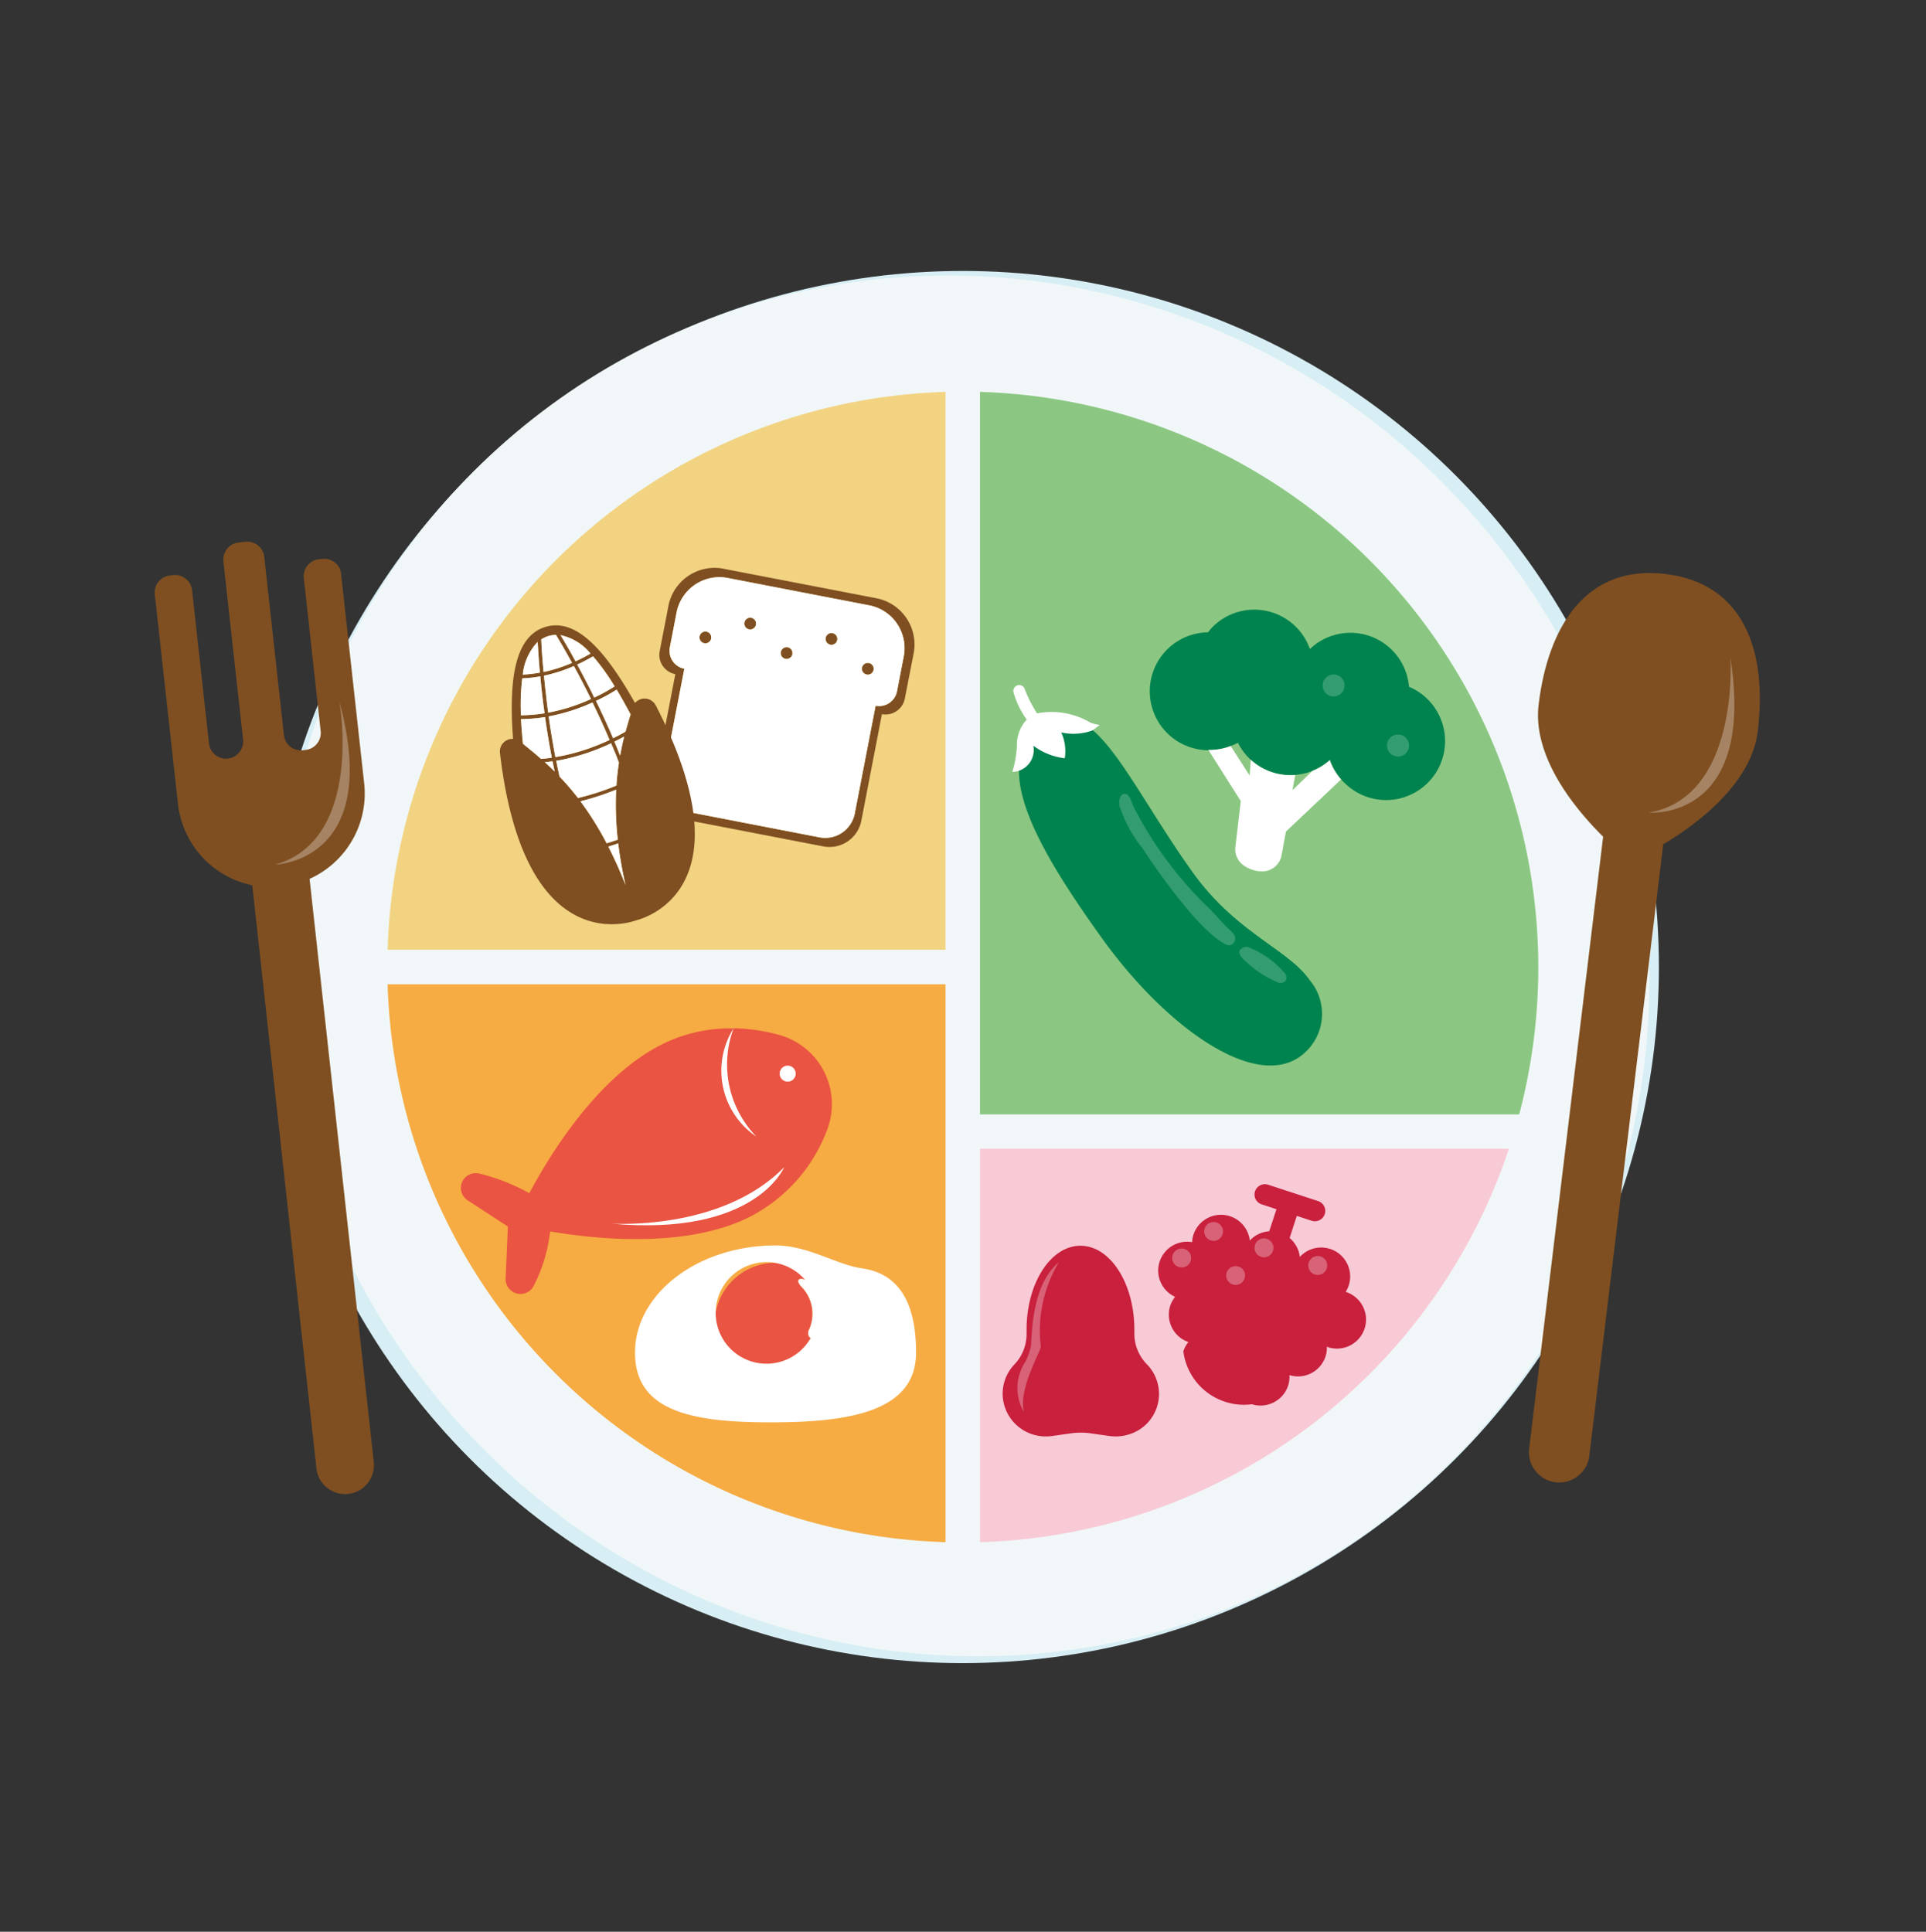 <svg xmlns="http://www.w3.org/2000/svg" width="96.033" height="96.328" viewBox="0 0 96.033 96.328"><rect x="0" y="0" width="96.033" height="96.328" fill="#333333" stroke="none"/><g id="圖層_10" data-name="圖層 10"><circle id="Ellipse_163" cx="34.711" cy="34.711" r="34.711" fill="#d8eef5" data-name="Ellipse 163" transform="translate(13.294 13.511)"/><ellipse id="Ellipse_164" cx="34.705" cy="33.934" fill="#f1f7f8" data-name="Ellipse 164" rx="34.705" ry="33.934" transform="rotate(-127.237 44.89 37.748)"/><path id="Path_29557" fill="#f2d382" d="M281.419 102.23H253.6a28.694 28.694 0 0 1 27.819-27.82Z" data-name="Path 29557" transform="translate(-234.273 -54.868)"/><path id="Path_29558" fill="#8bc782" d="M72.647 110.439V74.41a28.709 28.709 0 0 1 26.883 36.029Z" data-name="Path 29558" transform="translate(-23.781 -54.868)"/><path id="Path_29559" fill="#f8cad6" d="M81.61 305.48h26.371A28.707 28.707 0 0 1 81.61 325.1Z" data-name="Path 29559" transform="translate(-32.744 -248.197)"/><path id="Path_29560" fill="#f6ab43" d="M281.419 255.26v27.82a28.694 28.694 0 0 1-27.819-27.82Z" data-name="Path 29560" transform="translate(-234.273 -206.179)"/><path id="Path_29561" fill="#00834e" d="M110.653 149.36a2.93 2.93 0 0 1-.563-.964 2.94 2.94 0 0 1-3.94-.015l-.026-.021a2.909 2.909 0 0 1-.617-.828 3.106 3.106 0 0 1-.361.163 2.94 2.94 0 1 1-1.13-5.669c.054-.067.109-.136.163-.2a2.94 2.94 0 0 1 4.918 1.032 2.93 2.93 0 0 1 4.941 1.883 2.94 2.94 0 1 1-3.18 4.828 2.542 2.542 0 0 1-.205-.209Z" data-name="Path 29561" transform="translate(-43.783 -110.495)"/><path id="Path_29562" fill="none" d="M160.41 181.683a3.105 3.105 0 0 0 .361-.163 2.909 2.909 0 0 0 .617.828l.026.021-.059.782Z" data-name="Path 29562" transform="translate(-99.048 -144.483)"/><path id="Path_29563" fill="none" d="M141.71 190.3a2.922 2.922 0 0 0 .861-.207l-1 .965Z" data-name="Path 29563" transform="translate(-77.128 -151.654)"/><path id="Path_29564" fill="#fff" d="m133.949 182.52.946 1.47.059-.782a2.925 2.925 0 0 0 2.216.758l-.14.759 1-.967a2.914 2.914 0 0 0 .862-.536 2.93 2.93 0 0 0 .563.964l-2.749 2.6-.22 1.186a.98.98 0 0 1-.923.8 1.6 1.6 0 0 1-.967-.3.98.98 0 0 1-.412-.92l.269-2.287-1.615-2.551a2.94 2.94 0 0 0 1.111-.194Z" data-name="Path 29564" transform="translate(-72.587 -145.32)"/><g id="Group_40013" data-name="Group 40013" opacity=".2" transform="translate(65.948 33.631)"><path id="Path_29565" fill="#fff" d="M131.933 161.62a.547.547 0 1 1 .394.149.549.549 0 0 1-.394-.149Z" data-name="Path 29565" transform="translate(-131.76 -160.671)"/></g><g id="Group_40014" data-name="Group 40014" opacity=".2" transform="translate(69.163 36.629)"><path id="Path_29566" fill="#fff" d="M113 179.171a.549.549 0 1 1-.777.026.549.549 0 0 1 .777-.026Z" data-name="Path 29566" transform="translate(-112.08 -179.023)"/></g><path id="Path_29567" fill="#ea5442" d="M301.9 268.68a9.157 9.157 0 0 1 2.311.345 3.582 3.582 0 0 1 2.326 4.787 8.034 8.034 0 0 1-3.907 4.312c-3.1 1.514-7.459 1.1-9.88.689a7.841 7.841 0 0 1-.817 2.711.74.74 0 0 1-1.4-.368l.111-2.587-2.006-1.307a.738.738 0 0 1 .575-1.336 10.044 10.044 0 0 1 2.5.98c1.143-2.141 3.53-5.917 6.687-7.456a7.576 7.576 0 0 1 3.5-.759" data-name="Path 29567" transform="translate(-265.321 -217.407)"/><path id="Path_29568" fill="#fff" d="M311.527 311.12s-1.429 3.489-8.657 2.808c.002 0 5.501.411 8.657-2.808Z" data-name="Path 29568" transform="translate(-272.428 -252.916)"/><path id="Path_29569" fill="#fff" d="M299.35 280.628a.4.4 0 1 1 .539.186.4.4 0 0 1-.539-.186Z" data-name="Path 29569" transform="translate(-260.436 -226.918)"/><path id="Path_29570" fill="#fff" data-name="Path 29570" transform="translate(88.566 7.389)"/><path id="Path_29571" fill="#fff" d="M313.085 274.085a3.963 3.963 0 0 1-1.135-5.4 5.163 5.163 0 0 0 1.135 5.4Z" data-name="Path 29571" transform="translate(-275.372 -217.407)"/><path id="Path_29572" fill="#7f4f21" d="m266.5 128.193 7.619 1.47a2.347 2.347 0 0 1 1.859 2.75l-.439 2.246a.98.98 0 0 1-1.143.784l-1.026 5.312a1.619 1.619 0 0 1-1.9 1.282l-7.121-1.377a1.619 1.619 0 0 1-1.281-1.9l1.027-5.312a.98.98 0 0 1-.779-1.153l.434-2.247a2.347 2.347 0 0 1 2.746-1.859Zm-2.68 3.92a.91.91 0 0 0 .722 1.067l-1.04 5.375a1.5 1.5 0 0 0 1.187 1.756l6.594 1.276a1.5 1.5 0 0 0 1.756-1.187l1.04-5.375a.91.91 0 0 0 1.067-.72l.336-1.741a2.172 2.172 0 0 0-1.721-2.546l-7.058-1.365a2.176 2.176 0 0 0-2.546 1.721Z" data-name="Path 29572" transform="translate(-230.422 -99.831)"/><circle id="Ellipse_165" cx=".294" cy=".294" r=".294" fill="#7f4f21" data-name="Ellipse 165" transform="translate(42.976 33.055)"/><circle id="Ellipse_166" cx=".294" cy=".294" r=".294" fill="#7f4f21" data-name="Ellipse 166" transform="translate(38.927 32.271)"/><circle id="Ellipse_167" cx=".294" cy=".294" r=".294" fill="#7f4f21" data-name="Ellipse 167" transform="translate(37.111 30.797)"/><circle id="Ellipse_168" cx=".294" cy=".294" r=".294" fill="#7f4f21" data-name="Ellipse 168" transform="translate(34.878 31.488)"/><circle id="Ellipse_169" cx=".294" cy=".294" r=".294" fill="#7f4f21" data-name="Ellipse 169" transform="translate(41.163 31.565)"/><path id="Path_29573" fill="#fff" d="m269.336 131 7.058 1.365a2.172 2.172 0 0 1 1.721 2.546l-.336 1.741a.91.91 0 0 1-1.067.72l-1.04 5.375a1.5 1.5 0 0 1-1.756 1.187l-6.594-1.276a1.5 1.5 0 0 1-1.187-1.756l1.04-5.375a.91.91 0 0 1-.722-1.067l.336-1.741a2.176 2.176 0 0 1 2.547-1.719Zm6.93 4.818a.294.294 0 1 0-.188-.124.294.294 0 0 0 .188.122Zm-1.813-1.488a.294.294 0 1 0-.232-.345.294.294 0 0 0 .232.343Zm-2.236.706a.294.294 0 1 0-.188-.124.294.294 0 0 0 .188.121Zm-1.816-1.47a.294.294 0 1 0-.232-.345.294.294 0 0 0 .232.345Zm-2.233.691a.294.294 0 1 0-.234-.345.294.294 0 0 0 .234.345Z" data-name="Path 29573" transform="translate(-233.052 -102.18)"/><path id="Path_29574" fill="#7f4f21" d="M330.146 152.037a.629.629 0 0 1 .653-.7c-.224-3 .1-5.119 1.607-5.581s2.95 1.086 4.475 3.791a.627.627 0 0 1 1.034.119c4.614 8.955-.338 10.556-.98 10.721-.612.213-5.615 1.655-6.789-8.35Zm4.513-2.471a9.318 9.318 0 0 1-2.081.653q.145 1.019.336 2.03a10.4 10.4 0 0 0 2.7-.857q-.4-.946-.851-1.869Zm-.054-.18.077-.036q-.408-.831-.854-1.643a7.475 7.475 0 0 1-1.49.48c.034.343.07.686.111 1.027.031.271.067.542.1.817a9.2 9.2 0 0 0 2.056-.645Zm1.8 9.23a20.354 20.354 0 0 1-.363-2.068c-.163.057-.327.109-.49.163a20.632 20.632 0 0 1 .848 1.905Zm-.936-2.073c.186-.056.369-.116.554-.181a15.616 15.616 0 0 1-.08-2.494 13.2 13.2 0 0 1-1.782.581 15.73 15.73 0 0 1 1.305 2.094Zm-2.594-3.579c-.036-.163-.072-.34-.106-.51-.127.018-.255.029-.384.042l.487.468Zm.245.252a13.04 13.04 0 0 1 .916 1.071 12.74 12.74 0 0 0 1.918-.621c.028-.408.07-.787.124-1.143-.041-.1-.077-.209-.118-.312a30.55 30.55 0 0 0-.271-.653 10.751 10.751 0 0 1-2.53.838c-.069.013-.137.021-.206.033.047.259.107.522.164.787Zm3.012-1.053q.093-.506.2-.941c-.065.036-.131.074-.2.108l-.287.144c.1.229.193.461.279.689Zm-4.843-.583c.268.216.573.461.9.751.18-.016.359-.033.537-.06q-.193-1.008-.338-2.024a8.15 8.15 0 0 1-1.2.1c.025.389.057.8.1 1.228Zm-.1-1.416a8.152 8.152 0 0 0 1.179-.1q-.127-.918-.212-1.841a6.426 6.426 0 0 1-.9.1 10.943 10.943 0 0 0-.06 1.842Zm.095-2.03a7.123 7.123 0 0 0 .854-.1 39.006 39.006 0 0 1-.078-1l-.033-.529a2.712 2.712 0 0 0-.738 1.627Zm1.269-1.916a1.4 1.4 0 0 0-.343.163c.023.542.064 1.085.116 1.625a7.513 7.513 0 0 0 1.418-.456c-.154-.281-.312-.56-.472-.838a50.076 50.076 0 0 0-.327-.552 1.486 1.486 0 0 0-.398.057Zm.619-.052q.389.642.746 1.307a7.879 7.879 0 0 0 .746-.387 2.594 2.594 0 0 0-1.493-.921Zm1.622 1.057a8.183 8.183 0 0 1-.787.41c.163.315.338.632.5.951.118.23.232.461.346.694a8.671 8.671 0 0 0 1.018-.559 10.944 10.944 0 0 0-1.078-1.5Zm1.178 1.655a8.292 8.292 0 0 1-1.031.563q.448.921.853 1.865c.211-.1.416-.217.619-.327.085-.315.171-.6.252-.862q-.365-.675-.699-1.241Z" data-name="Path 29574" transform="translate(-305.218 -114.492)"/><g id="Group_40015" fill="#fff" data-name="Group 40015" transform="translate(25.962 31.657)"><path id="Path_29575" d="M353.473 183.333c-.057-.265-.114-.528-.163-.792.069-.011.137-.02.206-.033a10.751 10.751 0 0 0 2.53-.838l.271.653c.041.1.077.209.118.312-.054.354-.1.733-.124 1.143a12.742 12.742 0 0 1-1.918.621 13.04 13.04 0 0 0-.92-1.066Z" data-name="Path 29575" transform="translate(-351.536 -176.265)"/><path id="Path_29576" d="m373.324 187.19.106.51a9.174 9.174 0 0 0-.49-.467c.129-.014.26-.025.384-.043Z" data-name="Path 29576" transform="translate(-371.738 -180.884)"/><path id="Path_29577" d="m358.231 169.257.1-.047q.449.923.851 1.869a10.4 10.4 0 0 1-2.7.857q-.194-1.011-.336-2.03a9.317 9.317 0 0 0 2.085-.649Z" data-name="Path 29577" transform="translate(-354.752 -165.84)"/><path id="Path_29578" d="M353.67 196.421a13.2 13.2 0 0 0 1.782-.581 15.62 15.62 0 0 0 .08 2.494c-.185.065-.367.126-.554.181a15.729 15.729 0 0 0-1.308-2.094Z" data-name="Path 29578" transform="translate(-350.692 -188.121)"/><path id="Path_29579" d="M373.8 173.775a8.151 8.151 0 0 0 1.2-.1q.145 1.016.338 2.024c-.178.028-.358.044-.537.06-.327-.291-.635-.536-.9-.751-.042-.428-.075-.84-.095-1.228Z" data-name="Path 29579" transform="translate(-373.784 -169.572)"/><path id="Path_29580" d="M349.78 165.844a8.292 8.292 0 0 0 1.031-.563c.229.377.459.791.693 1.233q-.12.39-.252.862c-.2.116-.408.229-.619.327q-.405-.937-.853-1.859Z" data-name="Path 29580" transform="translate(-346.028 -162.552)"/><path id="Path_29581" d="M352.007 179.748c.065-.034.131-.072.2-.108q-.109.434-.2.941c-.091-.23-.183-.461-.279-.689Z" data-name="Path 29581" transform="translate(-347.045 -174.567)"/><path id="Path_29582" d="M377.192 163.1a8.152 8.152 0 0 1-1.179.1 10.947 10.947 0 0 1 .065-1.842 6.426 6.426 0 0 0 .9-.1q.082.926.214 1.842Z" data-name="Path 29582" transform="translate(-376 -159.189)"/><path id="Path_29583" d="M355.151 156.5a39.34 39.34 0 0 0-.5-.951 8.183 8.183 0 0 0 .787-.41 10.942 10.942 0 0 1 1.078 1.5 8.669 8.669 0 0 1-1.018.559 11.322 11.322 0 0 0-.347-.698Z" data-name="Path 29583" transform="translate(-351.836 -154.069)"/><path id="Path_29584" d="M369.174 149.975a7.514 7.514 0 0 1-1.418.456 30.515 30.515 0 0 1-.116-1.625 1.4 1.4 0 0 1 .343-.163 1.486 1.486 0 0 1 .392-.062c.109.183.219.367.327.552.16.282.318.561.472.842Z" data-name="Path 29584" transform="translate(-366.616 -148.58)"/><path id="Path_29585" d="M378.294 152.264a7.127 7.127 0 0 1-.854.1 2.725 2.725 0 0 1 .743-1.633 46.913 46.913 0 0 0 .111 1.533Z" data-name="Path 29585" transform="translate(-377.337 -150.379)"/><path id="Path_29586" d="M362.076 160.424a19.804 19.804 0 0 1-.1-.817 49.578 49.578 0 0 1-.111-1.027 7.476 7.476 0 0 0 1.49-.48q.446.817.854 1.643l-.077.036a9.2 9.2 0 0 1-2.056.645Z" data-name="Path 29586" transform="translate(-360.702 -156.545)"/><path id="Path_29587" d="M362 148.67a2.636 2.636 0 0 1 1.493.916 7.882 7.882 0 0 1-.746.387q-.358-.661-.747-1.303Z" data-name="Path 29587" transform="translate(-360.014 -148.655)"/><path id="Path_29588" d="M351.31 212.393c.163-.051.327-.1.49-.163a20.354 20.354 0 0 0 .363 2.068 20.632 20.632 0 0 0-.853-1.905Z" data-name="Path 29588" transform="translate(-346.938 -201.834)"/></g><path id="Path_29589" fill="#c8203d" d="M188.984 341.05a2.19 2.19 0 0 0 .63-1.558v-.2c0-2.313 1.2-4.186 2.688-4.186a1.615 1.615 0 0 1 .217.015c1.382.172 2.47 1.973 2.47 4.172v.178a2.185 2.185 0 0 0 .64 1.563 2.108 2.108 0 0 1-.882 3.472 2.254 2.254 0 0 1-1.058.08l-.872-.124a3.622 3.622 0 0 0-.995 0l-.874.124a2.259 2.259 0 0 1-1.055-.078 2.146 2.146 0 0 1-1.47-1.916 2.123 2.123 0 0 1 .561-1.542Z" data-name="Path 29589" transform="translate(-138.428 -272.987)"/><g id="Group_40016" data-name="Group 40016" opacity=".3" transform="translate(50.741 62.943)"><path id="Path_29590" fill="#fff" d="M219.385 345.087a2.814 2.814 0 0 0 .284-.817c.049-.856.1-3.074 1.387-4.14a6.578 6.578 0 0 0-.9 4.188c.021.235-1.119 2.073-.846 3.278a2.364 2.364 0 0 1 .078-2.509Z" data-name="Path 29590" transform="translate(-219 -340.13)"/></g><path id="Path_29591" fill="#c8203d" d="M129.751 327.261a3.047 3.047 0 0 1-3.422-2.641 1.408 1.408 0 0 1 .255-.461 1.445 1.445 0 0 1-.908-1.811 1.487 1.487 0 0 1 .242-.443 1.439 1.439 0 0 1 .849-2.726 1.422 1.422 0 0 1 .064-.366 1.445 1.445 0 0 1 2.811.286 1.455 1.455 0 0 1 .969-.464l.361-1.1-.738-.242a.515.515 0 1 1 .318-.98l2.5.817a.516.516 0 0 1-.327.98l-.738-.242-.359 1.1a1.457 1.457 0 0 1 .508.947 1.445 1.445 0 0 1 2.439 1.426 1.47 1.47 0 0 1-.154.319l.046.011a1.448 1.448 0 0 1-.9 2.752c-.029-.01-.054-.026-.083-.038a1.417 1.417 0 0 1-.065.49 1.445 1.445 0 0 1-1.8.934 1.413 1.413 0 0 1-.065.523 1.447 1.447 0 0 1-1.803.929Z" data-name="Path 29591" transform="translate(-67.326 -257.237)"/><g id="Group_40017" data-name="Group 40017" opacity=".3" transform="translate(60.042 60.938)"><path id="Path_29592" fill="#fff" d="M169.48 327.879a.47.47 0 1 1-.36.027.472.472 0 0 1 .36-.027Z" data-name="Path 29592" transform="translate(-168.862 -327.856)"/></g><g id="Group_40018" data-name="Group 40018" opacity=".3" transform="translate(58.448 62.26)"><path id="Path_29593" fill="#fff" d="M179.24 335.973a.472.472 0 1 1-.595.3.472.472 0 0 1 .595-.3Z" data-name="Path 29593" transform="translate(-178.622 -335.95)"/></g><g id="Group_40019" data-name="Group 40019" opacity=".3" transform="translate(61.139 63.138)"><path id="Path_29594" fill="#fff" d="M162.782 341.348h.016a.47.47 0 1 1-.612.294l.011-.025a.472.472 0 0 1 .585-.269Z" data-name="Path 29594" transform="translate(-162.162 -341.324)"/></g><g id="Group_40020" data-name="Group 40020" opacity=".3" transform="translate(62.551 61.755)"><path id="Path_29595" fill="#fff" d="M154.116 332.879a.469.469 0 0 1 .327.413.461.461 0 0 1-.021.181.472.472 0 1 1-.3-.595Z" data-name="Path 29595" transform="translate(-153.5 -332.856)"/></g><g id="Group_40021" data-name="Group 40021" opacity=".3" transform="translate(65.236 62.632)"><path id="Path_29596" fill="#fff" d="M137.681 338.251a.472.472 0 1 1-.6.3.472.472 0 0 1 .6-.3Z" data-name="Path 29596" transform="translate(-137.061 -338.227)"/></g><path id="Path_29597" fill="#00834e" d="M142.741 184.9c3.329 4.639 8.073 7.941 10.274 5.561a2.6 2.6 0 0 0 .093-3.458c-1.047-1.529-3.66-2.347-5.823-5.362-3.327-4.639-4.97-9.156-7.557-7.3s-.314 5.923 3.013 10.559Z" data-name="Path 29597" transform="translate(-87.801 -138.122)"/><path id="Path_29598" fill="#fff" d="M206.752 166.769a1.821 1.821 0 0 1 .49-1.143l-.016-.011a4.317 4.317 0 0 1-.639-1.315.3.3 0 0 1 .18-.377.291.291 0 0 1 .369.185 6.66 6.66 0 0 0 .616 1.212 3.8 3.8 0 0 1 2.672.467 2.7 2.7 0 0 0 .456.113l-.361.269a2.754 2.754 0 0 1-1.56.1 2.256 2.256 0 0 1 .175 1.289 3.241 3.241 0 0 1-1.568-.627 1.091 1.091 0 0 1-1.045 1.307 5.251 5.251 0 0 0 .231-1.469Z" data-name="Path 29598" transform="translate(-156.044 -129.747)"/><g id="Group_40022" data-name="Group 40022" opacity=".2" transform="translate(55.803 39.582)"><path id="Path_29599" fill="#fff" d="M170.743 203.934c-.372-.327-.684-.728-1.037-1.083a19.04 19.04 0 0 1-3.843-5.184s-.163-.634-.441-.559c-.224.062-.261.359-.224.588a6.622 6.622 0 0 0 1.143 2.115s2.649 4.1 4.191 4.818a.284.284 0 0 0 .23.011.354.354 0 0 0 .127-.546 1.281 1.281 0 0 0-.146-.16Z" data-name="Path 29599" transform="translate(-165.185 -197.102)"/></g><g id="Group_40023" data-name="Group 40023" opacity=".2" transform="translate(61.795 47.212)"><path id="Path_29600" fill="#fff" d="M151.753 245.094a4.664 4.664 0 0 0-1.836-1.276.428.428 0 0 0-.389.189c-.054.139.075.327.207.443a5.406 5.406 0 0 0 1.767 1.169s.34.036.363-.235a.377.377 0 0 0-.112-.29Z" data-name="Path 29600" transform="translate(-149.516 -243.816)"/></g><path id="Path_29601" fill="#ea5442" d="M293.191 342.8a3.034 3.034 0 1 1-2.986-2.5 2.773 2.773 0 0 1 2.986 2.5Zm-1.708-1.318a1.928 1.928 0 0 1 .374 2.2c-.091.2.08.577.335.25a1.985 1.985 0 0 0-.451-2.739c-.241-.169-.609-.112-.258.285Z" data-name="Path 29601" transform="translate(-251.537 -277.33)"/><path id="Path_29602" fill="#fff" d="M273.924 336.143c2.31.327 2.69 2.5 2.69 4.207 0 2.951-3.37 3.472-7.239 3.472s-6.775-.521-6.775-3.472 3.138-5.35 7.007-5.35c1.628 0 2.999.947 4.317 1.143Zm-7.3 2.225a2.533 2.533 0 1 0 0-.007Z" data-name="Path 29602" transform="translate(-230.938 -272.895)"/><path id="Path_29603" fill="#fff" d="M291.551 345.3a1.984 1.984 0 0 1 .451 2.739c-.255.327-.426-.052-.335-.25a1.923 1.923 0 0 0-.374-2.2c-.352-.396.021-.453.258-.289Z" data-name="Path 29603" transform="translate(-251.346 -281.442)"/><path id="Path_29604" fill="#7f4f21" d="M5.032 136.255c-.477 3.959 4.6 7.827 4.6 7.827s5.852-2.55 6.329-6.509-.679-7.35-4.6-7.827-5.852 2.554-6.329 6.509Z" data-name="Path 29604" transform="translate(71.686 -101.124)"/><path id="Path_29605" fill="#7f4f21" d="M0 34.185h3.021V1.511A1.51 1.51 0 1 0 0 1.51v32.673Z" data-name="Path 29605" transform="rotate(-173.109 41.763 34.667)"/><g id="Group_40024" data-name="Group 40024" opacity=".3" transform="translate(82.213 32.8)"><path id="Path_29606" fill="#fff" d="M16.853 155.58s.472 6.946-4.067 7.722c0 0 5.347.459 4.067-7.722Z" data-name="Path 29606" transform="translate(-12.786 -155.58)"/></g><path id="Path_29607" fill="#7f4f21" d="m440.2 121.74 1.151 10.435a4.67 4.67 0 0 1-9.284 1.024l-1.156-10.443a.854.854 0 0 1 .755-.942l.163-.018a.851.851 0 0 1 .941.755l.843 7.636a.853.853 0 1 0 1.7-.188l-.98-8.887a.856.856 0 0 1 .755-.942l.34-.036a.851.851 0 0 1 .941.755l.98 8.887a.853.853 0 0 0 .941.755l.124-.015a.853.853 0 0 0 .768-.934l-.841-7.636a.854.854 0 0 1 .755-.942l.163-.018a.853.853 0 0 1 .947.756Z" data-name="Path 29607" transform="translate(-423.193 -93.118)"/><path id="Path_29608" fill="#7f4f21" d="M0 32.548h2.876V1.437a1.437 1.437 0 1 0-2.876 0v31.11Z" data-name="Path 29608" transform="rotate(173.72 7.358 37.684)"/><g id="Group_40025" data-name="Group 40025" opacity=".3" transform="translate(13.727 34.992)"><path id="Path_29609" fill="#fff" d="M435.5 177.122s5.359-.131 3.195-8.122c0 0 1.232 6.852-3.195 8.122" data-name="Path 29609" transform="translate(-435.498 -169)"/></g></g></svg>